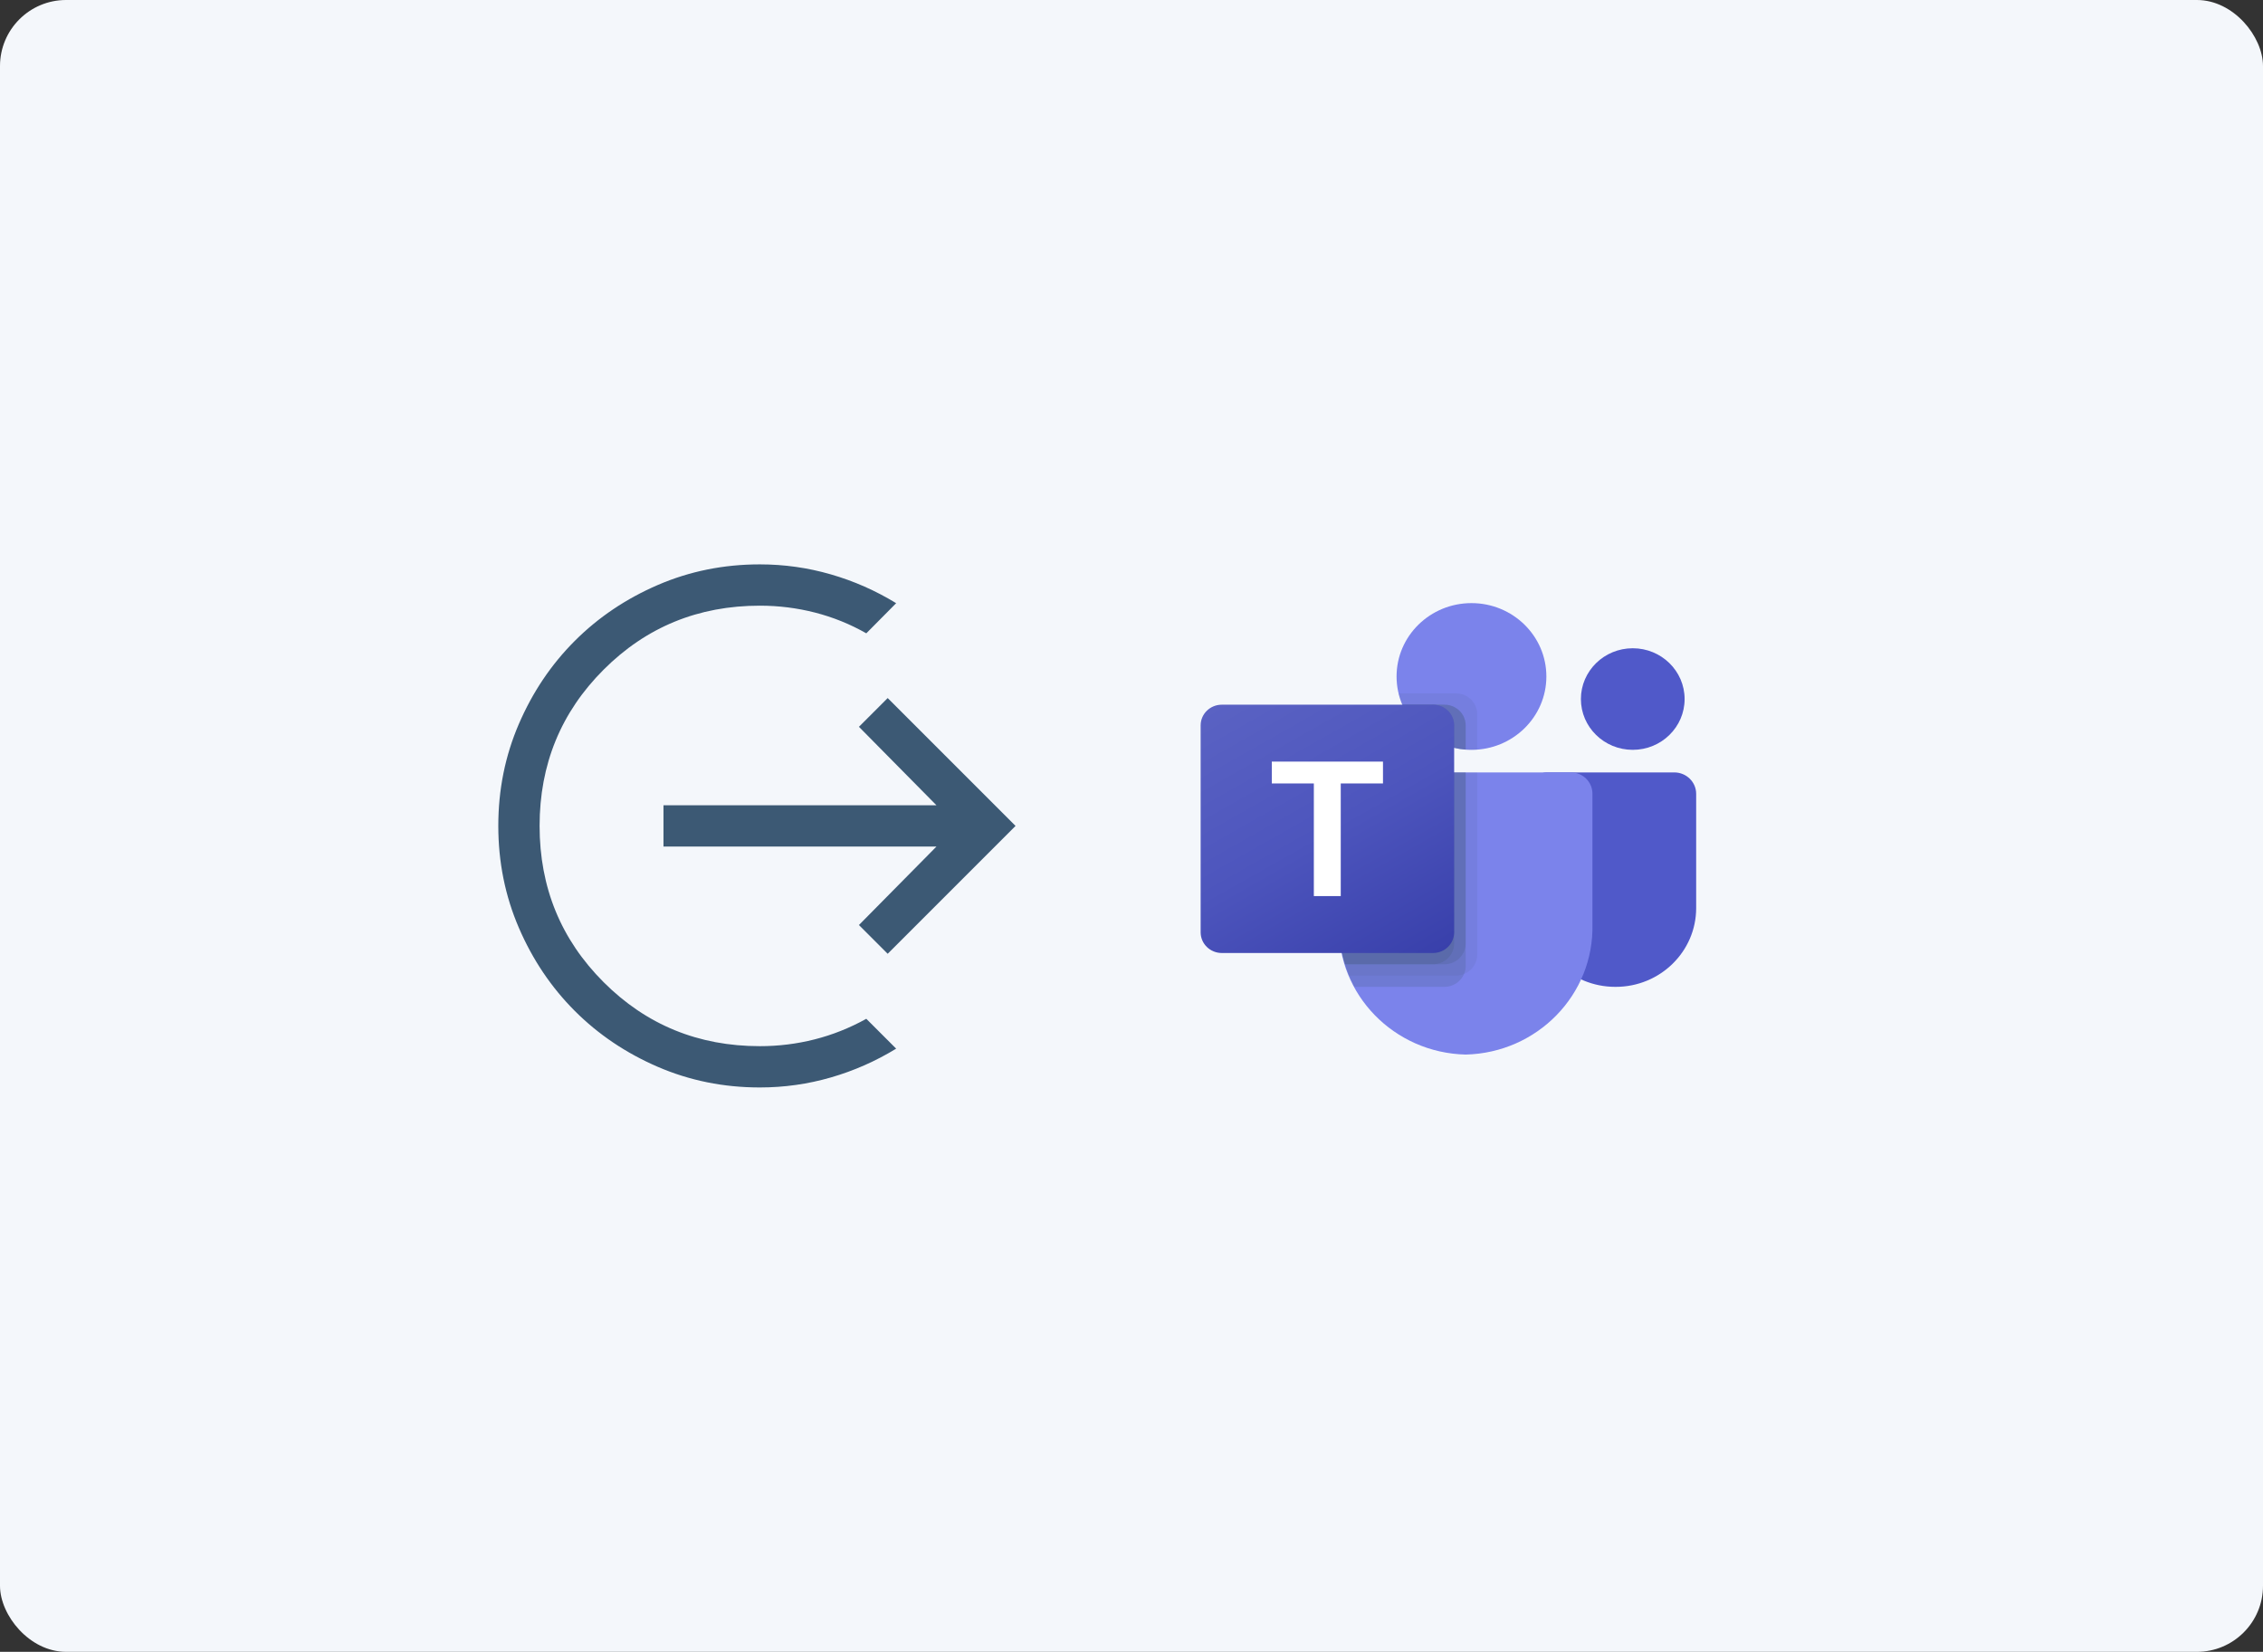 <svg width="274" height="200" viewBox="0 0 274 200" fill="none" xmlns="http://www.w3.org/2000/svg">
<rect x="0" y="0" width="274" height="200" fill="#333333" stroke="none"/>
<rect width="274" height="200" rx="8" fill="#F4F7FB"/>
<g clip-path="url(#clip0_3515_41193)">
<path d="M187.221 93.522H202.718C204.182 93.522 205.369 94.684 205.369 96.118V109.943C205.369 115.214 201.007 119.486 195.626 119.486H195.58C190.199 119.487 185.837 115.215 185.836 109.945C185.836 109.944 185.836 109.944 185.836 109.943V94.879C185.836 94.129 186.456 93.522 187.221 93.522Z" fill="#5059C9"/>
<path d="M197.692 90.788C201.159 90.788 203.97 88.035 203.97 84.639C203.97 81.243 201.159 78.489 197.692 78.489C194.224 78.489 191.413 81.243 191.413 84.639C191.413 88.035 194.224 90.788 197.692 90.788Z" fill="#5059C9"/>
<path d="M178.163 90.789C183.171 90.789 187.232 86.812 187.232 81.906C187.232 77 183.171 73.023 178.163 73.023C173.154 73.023 169.094 77 169.094 81.906C169.094 86.812 173.154 90.789 178.163 90.789Z" fill="#7B83EB"/>
<path d="M190.251 93.522H164.671C163.225 93.556 162.08 94.732 162.114 96.149V111.918C161.912 120.421 168.78 127.477 177.461 127.685C186.142 127.477 193.011 120.421 192.809 111.918V96.149C192.842 94.732 191.698 93.556 190.251 93.522Z" fill="#7B83EB"/>
<path opacity="0.1" d="M178.857 93.522V115.619C178.85 116.632 178.223 117.542 177.266 117.928C176.962 118.054 176.634 118.119 176.303 118.119H163.342C163.16 117.668 162.993 117.217 162.853 116.753C162.365 115.185 162.116 113.555 162.114 111.915V96.145C162.08 94.731 163.223 93.556 164.667 93.522H178.857Z" fill="#3C5974"/>
<path opacity="0.2" d="M177.462 93.522V116.985C177.461 117.309 177.395 117.63 177.266 117.928C176.872 118.865 175.943 119.479 174.908 119.486H163.998C163.76 119.035 163.537 118.584 163.342 118.119C163.146 117.655 162.993 117.217 162.853 116.753C162.365 115.185 162.116 113.555 162.114 111.915V96.145C162.08 94.731 163.223 93.556 164.667 93.522H177.462Z" fill="#3C5974"/>
<path opacity="0.2" d="M177.462 93.522V114.252C177.451 115.629 176.314 116.742 174.908 116.753H162.853C162.365 115.185 162.116 113.555 162.114 111.915V96.145C162.08 94.731 163.223 93.556 164.667 93.522H177.462Z" fill="#3C5974"/>
<path opacity="0.2" d="M176.066 93.522V114.252C176.056 115.629 174.919 116.742 173.513 116.753H162.853C162.365 115.185 162.116 113.555 162.114 111.915V96.145C162.08 94.731 163.223 93.556 164.667 93.522H176.066Z" fill="#3C5974"/>
<path opacity="0.1" d="M178.855 86.457V90.761C178.618 90.775 178.395 90.788 178.158 90.788C177.92 90.788 177.697 90.775 177.46 90.761C176.989 90.731 176.522 90.657 176.065 90.542C173.24 89.887 170.905 87.946 169.786 85.322C169.594 84.882 169.444 84.424 169.34 83.956H176.302C177.71 83.961 178.85 85.078 178.855 86.457Z" fill="#3C5974"/>
<path opacity="0.2" d="M177.462 87.823V90.761C176.991 90.731 176.524 90.657 176.067 90.543C173.241 89.887 170.907 87.947 169.788 85.322H174.909C176.316 85.328 177.456 86.444 177.462 87.823Z" fill="#3C5974"/>
<path opacity="0.2" d="M177.462 87.823V90.761C176.991 90.731 176.524 90.657 176.067 90.543C173.241 89.887 170.907 87.947 169.788 85.322H174.909C176.316 85.328 177.456 86.444 177.462 87.823Z" fill="#3C5974"/>
<path opacity="0.2" d="M176.067 87.823V90.542C173.241 89.887 170.907 87.946 169.788 85.322H173.513C174.921 85.327 176.061 86.444 176.067 87.823Z" fill="#3C5974"/>
<path d="M147.93 85.322H173.51C174.922 85.322 176.067 86.443 176.067 87.827V112.881C176.067 114.264 174.922 115.386 173.51 115.386H147.93C146.517 115.386 145.372 114.264 145.372 112.881V87.827C145.372 86.443 146.517 85.322 147.93 85.322Z" fill="url(#paint0_linear_3515_41193)"/>
<path d="M167.449 94.858H162.336V108.496H159.078V94.858H153.988V92.213H167.449V94.858Z" fill="white"/>
</g>
<mask id="mask0_3515_41193" style="mask-type:alpha" maskUnits="userSpaceOnUse" x="52" y="60" width="80" height="80">
<rect width="80" height="80" transform="matrix(4.37113e-08 1 1 -4.37115e-08 52 60)" fill="#D9D9D9"/>
</mask>
<g mask="url(#mask0_3515_41193)">
<path d="M122.961 100L107.48 84.519L103.999 88L113.384 97.5L80.333 97.5L80.333 102.5L113.384 102.5L103.999 112L107.48 115.481L122.961 100ZM108.506 73.032C106.019 71.511 103.38 70.347 100.591 69.542C97.802 68.736 94.938 68.333 91.999 68.333C87.619 68.333 83.502 69.165 79.65 70.827C75.797 72.489 72.445 74.745 69.596 77.594C66.746 80.444 64.489 83.794 62.827 87.647C61.164 91.499 60.333 95.615 60.333 99.994C60.333 104.374 61.164 108.491 62.827 112.345C64.489 116.199 66.746 119.551 69.596 122.402C72.445 125.252 75.797 127.509 79.65 129.172C83.502 130.835 87.619 131.667 91.999 131.667C94.938 131.667 97.802 131.264 100.591 130.458C103.38 129.653 106.019 128.489 108.506 126.968L104.89 123.353C102.878 124.468 100.792 125.299 98.633 125.846C96.475 126.393 94.263 126.667 91.999 126.667C84.555 126.667 78.25 124.083 73.083 118.917C67.916 113.75 65.333 107.444 65.333 100C65.333 92.555 67.916 86.25 73.083 81.083C78.25 75.917 84.555 73.333 91.999 73.333C94.282 73.333 96.51 73.612 98.685 74.17C100.859 74.728 102.928 75.564 104.89 76.68L108.506 73.032Z" fill="#3C5974"/>
</g>
<defs>
<linearGradient id="paint0_linear_3515_41193" x1="150.704" y1="83.365" x2="170.117" y2="117.692" gradientUnits="userSpaceOnUse">
<stop stop-color="#5A62C3"/>
<stop offset="0.5" stop-color="#4D55BD"/>
<stop offset="1" stop-color="#3940AB"/>
</linearGradient>
<clipPath id="clip0_3515_41193">
<rect width="59.995" height="54.662" fill="white" transform="translate(145.372 73.023)"/>
</clipPath>
</defs>
</svg>
